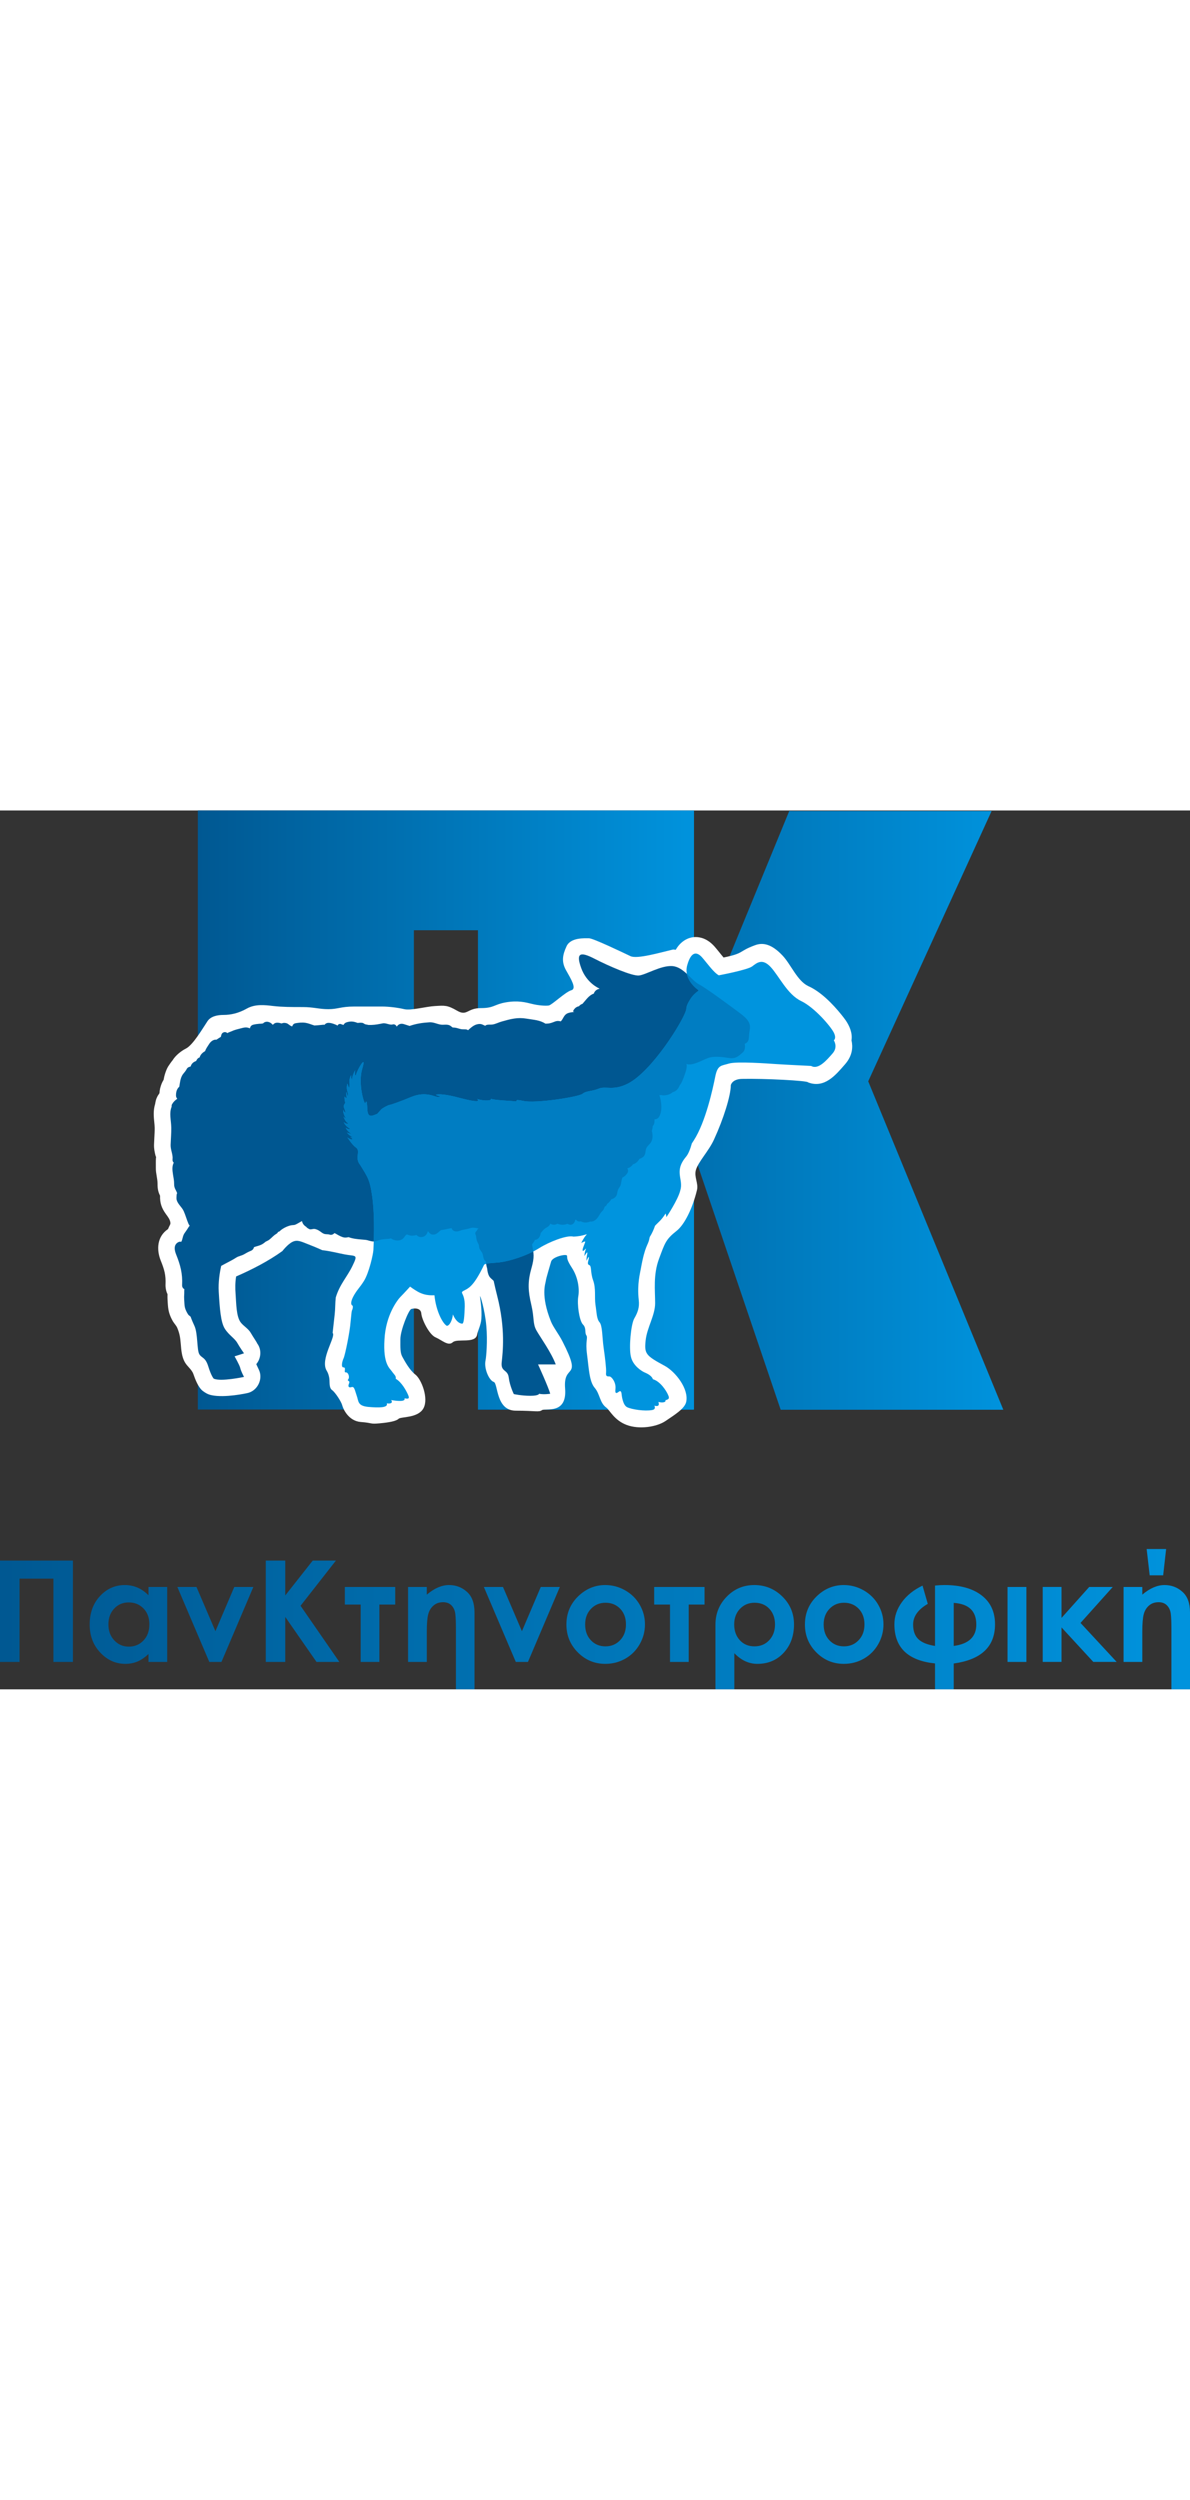 <?xml version="1.0" encoding="utf-8"?>
<!-- Generator: Adobe Illustrator 16.0.0, SVG Export Plug-In . SVG Version: 6.00 Build 0)  -->
<!DOCTYPE svg PUBLIC "-//W3C//DTD SVG 1.1//EN" "http://www.w3.org/Graphics/SVG/1.1/DTD/svg11.dtd">
<svg version="1.1" id="Layer_1" xmlns="http://www.w3.org/2000/svg" xmlns:xlink="http://www.w3.org/1999/xlink" x="0px" y="0px"
	 width="122px" height="100%" viewBox="0 0 347.01 256.132" enable-background="new 0 0 347.01 256.132"
	 xml:space="preserve">
<rect x="0" y="0" width="347.01" height="256.132" fill="#333333" stroke="none"/>
<g>
	<defs>
		<path id="SVGID_1_" d="M340.05,215.238l-0.864,7.668h-3.933l-0.885-7.668 M327.641,226.298h5.46v2.233
			c2.206-1.863,4.372-2.796,6.482-2.796c2.007,0,3.748,0.658,5.222,1.975c1.474,1.308,2.205,3.309,2.205,6.002v22.42h-5.42V238.57
			c0-1.988-0.055-3.468-0.178-4.448c-0.122-0.986-0.486-1.794-1.096-2.432c-0.604-0.638-1.425-0.953-2.453-0.953
			c-1.144,0-2.083,0.328-2.823,0.987c-0.748,0.651-1.254,1.502-1.527,2.548c-0.274,1.043-0.412,2.742-0.412,5.099v8.771h-5.46
			V226.298z M304.065,226.284h5.481v9.031l8.073-9.018h6.865l-9.396,10.482l10.54,11.361h-6.812l-9.271-10.058v10.058h-5.481
			V226.284z M293.799,226.298h5.503v21.844h-5.503V226.298z M278.11,230.936v12.547c4.393-0.59,6.586-2.665,6.586-6.242
			C284.696,233.32,282.503,231.218,278.11,230.936z M278.11,248.601v7.531h-5.454v-7.552c-7.899-0.815-11.847-4.61-11.847-11.401
			c0-2.288,0.719-4.427,2.159-6.422c1.438-1.992,3.451-3.609,6.05-4.857l1.529,5.318c-2.852,1.657-4.277,3.665-4.277,6.022
			c0,1.851,0.5,3.262,1.494,4.235c1.001,0.979,2.624,1.65,4.892,2.007V225.88c1.028-0.097,1.96-0.145,2.789-0.145
			c4.579,0,8.174,1.001,10.786,3.002c2.616,2,3.925,4.816,3.925,8.441C290.156,243.688,286.142,247.491,278.11,248.601z
			 M246.122,230.895c-1.698,0-3.117,0.597-4.248,1.783c-1.131,1.185-1.691,2.698-1.691,4.541c0,1.905,0.556,3.44,1.678,4.619
			c1.116,1.18,2.528,1.767,4.24,1.767c1.714,0,3.14-0.595,4.276-1.787c1.139-1.192,1.707-2.721,1.707-4.599
			c0-1.87-0.556-3.391-1.672-4.563C249.288,231.485,247.863,230.895,246.122,230.895z M246.04,225.735
			c2.063,0,4.003,0.52,5.817,1.549c1.808,1.028,3.229,2.433,4.241,4.193c1.021,1.769,1.529,3.673,1.529,5.722
			c0,2.063-0.515,3.987-1.535,5.783c-1.028,1.795-2.42,3.194-4.188,4.206c-1.766,1.008-3.712,1.516-5.845,1.516
			c-3.13,0-5.804-1.117-8.016-3.344c-2.214-2.228-3.324-4.934-3.324-8.12c0-3.412,1.255-6.256,3.756-8.531
			C240.668,226.729,243.189,225.735,246.04,225.735z M214.093,237.219c0,1.866,0.549,3.393,1.637,4.593
			c1.09,1.19,2.522,1.793,4.283,1.793c1.754,0,3.193-0.603,4.31-1.807c1.117-1.207,1.673-2.729,1.673-4.579
			c0-1.854-0.549-3.377-1.646-4.557c-1.097-1.177-2.535-1.768-4.317-1.768c-1.714,0-3.131,0.597-4.255,1.783
			C214.654,233.862,214.093,235.376,214.093,237.219z M214.134,245.593v10.539h-5.502V237.24c0-3.172,1.097-5.88,3.296-8.126
			c2.194-2.248,4.872-3.379,8.03-3.379c3.172,0,5.894,1.117,8.168,3.337c2.274,2.221,3.411,4.934,3.411,8.127
			c0,3.337-0.991,6.085-2.986,8.25c-1.994,2.171-4.563,3.255-7.695,3.255C218.368,248.704,216.128,247.67,214.134,245.593z
			 M205.449,231.422h-4.618v16.72h-5.454v-16.72h-4.619v-5.124h14.691V231.422z M176.572,230.895c-1.699,0-3.118,0.597-4.248,1.783
			c-1.13,1.185-1.693,2.698-1.693,4.541c0,1.905,0.555,3.44,1.679,4.619c1.117,1.18,2.529,1.767,4.241,1.767
			c1.713,0,3.14-0.595,4.276-1.787c1.137-1.192,1.706-2.721,1.706-4.599c0-1.87-0.556-3.391-1.672-4.563
			C179.737,231.485,178.312,230.895,176.572,230.895z M176.489,225.735c2.063,0,4.002,0.52,5.817,1.549
			c1.809,1.028,3.228,2.433,4.242,4.193c1.021,1.769,1.528,3.673,1.528,5.722c0,2.063-0.514,3.987-1.536,5.783
			c-1.027,1.795-2.418,3.194-4.186,4.206c-1.769,1.008-3.714,1.516-5.845,1.516c-3.131,0-5.803-1.117-8.017-3.344
			c-2.213-2.228-3.323-4.934-3.323-8.12c0-3.412,1.254-6.256,3.755-8.531C171.118,226.729,173.64,225.735,176.489,225.735z
			 M141.096,226.298h5.578l5.522,12.888l5.496-12.888h5.563l-9.297,21.844h-3.549L141.096,226.298z M118.994,226.298h5.462v2.233
			c2.206-1.863,4.372-2.796,6.482-2.796c2.008,0,3.748,0.658,5.222,1.975c1.473,1.308,2.207,3.309,2.207,6.002v22.42h-5.42V238.57
			c0-1.988-0.055-3.468-0.178-4.448c-0.123-0.986-0.487-1.794-1.096-2.432c-0.603-0.638-1.425-0.953-2.453-0.953
			c-1.145,0-2.083,0.328-2.823,0.987c-0.747,0.651-1.254,1.502-1.528,2.548c-0.274,1.043-0.411,2.742-0.411,5.099v8.771h-5.462
			V226.298z M115.25,231.422h-4.618v16.72h-5.455v-16.72h-4.618v-5.124h14.69V231.422z M77.5,218.609h5.68v10.161l8.011-10.161
			h6.763l-10.313,13.17l11.32,16.362h-6.667l-9.113-13.108v13.108H77.5V218.609z M51.719,226.298h5.578l5.523,12.888l5.495-12.888
			h5.564l-9.299,21.844h-3.548L51.719,226.298z M37.532,230.799c-1.699,0-3.111,0.597-4.234,1.797
			c-1.124,1.198-1.686,2.732-1.686,4.604c0,1.892,0.569,3.439,1.713,4.659c1.145,1.221,2.556,1.829,4.228,1.829
			c1.728,0,3.159-0.603,4.296-1.802c1.138-1.191,1.707-2.762,1.707-4.707c0-1.897-0.568-3.439-1.707-4.612
			C40.711,231.39,39.272,230.799,37.532,230.799z M43.294,226.298h5.461v21.844h-5.461v-2.309c-1.069,1.021-2.145,1.748-3.22,2.2
			c-1.083,0.444-2.248,0.671-3.509,0.671c-2.822,0-5.262-1.096-7.324-3.282c-2.063-2.186-3.091-4.906-3.091-8.16
			c0-3.371,0.993-6.133,2.988-8.291c1.994-2.152,4.419-3.235,7.27-3.235c1.309,0,2.542,0.253,3.693,0.747s2.213,1.24,3.193,2.227
			V226.298z M0,218.609h21.262v29.532h-5.681v-24.27H5.701v24.27H0V218.609z"/>
	</defs>
	<clipPath id="SVGID_2_">
		<use xlink:href="#SVGID_1_"  overflow="visible"/>
	</clipPath>
	
		<linearGradient id="SVGID_3_" gradientUnits="userSpaceOnUse" x1="-71.677" y1="594.403" x2="-70.538" y2="594.403" gradientTransform="matrix(304.567 0 0 35.892 21830.346 -21098.809)">
		<stop  offset="0" style="stop-color:#005892"/>
		<stop  offset="1" style="stop-color:#0093DD"/>
	</linearGradient>
	<rect y="215.238" clip-path="url(#SVGID_2_)" fill="url(#SVGID_3_)" width="347.01" height="40.894"/>
</g>
<g>
	<defs>
		<polyline id="SVGID_4_" points="289.157,0.167 253.179,78.933 292.575,174.653 227.649,174.653 202.269,99.859 202.269,174.653 
			139.379,174.653 139.379,0.167 202.269,0.167 202.269,67.965 230.144,0.167 		"/>
	</defs>
	<clipPath id="SVGID_5_">
		<use xlink:href="#SVGID_4_"  overflow="visible"/>
	</clipPath>
	
		<linearGradient id="SVGID_6_" gradientUnits="userSpaceOnUse" x1="-65.013" y1="586.304" x2="-58.403" y2="586.304" gradientTransform="matrix(23.177 0 0 26.398 1646.182 -15390.147)">
		<stop  offset="0" style="stop-color:#005892"/>
		<stop  offset="1" style="stop-color:#0093DD"/>
	</linearGradient>
	<rect x="139.379" y="0.167" clip-path="url(#SVGID_5_)" fill="url(#SVGID_6_)" width="153.196" height="174.486"/>
</g>
<g>
	<defs>
		<polyline id="SVGID_7_" points="139.39,34.908 120.687,34.908 120.687,174.591 57.694,174.591 57.694,0 202.375,0 
			202.375,174.591 139.39,174.591 		"/>
	</defs>
	<clipPath id="SVGID_8_">
		<use xlink:href="#SVGID_7_"  overflow="visible"/>
	</clipPath>
	
		<linearGradient id="SVGID_9_" gradientUnits="userSpaceOnUse" x1="-67.801" y1="586.3" x2="-61.191" y2="586.3" gradientTransform="matrix(21.889 0 0 26.414 1541.774 -15399.457)">
		<stop  offset="0" style="stop-color:#005892"/>
		<stop  offset="1" style="stop-color:#0093DD"/>
	</linearGradient>
	<rect x="57.694" clip-path="url(#SVGID_8_)" fill="url(#SVGID_9_)" width="144.681" height="174.591"/>
</g>
<path fill-rule="evenodd" clip-rule="evenodd" fill="#FFFFFF" d="M54.233,69.378c2.057-1.033,4.926-5.951,6.261-7.952
	c0.915-1.382,2.749-1.84,4.73-1.84c1.984,0,4.276-0.458,6.719-1.833c2.443-1.381,5.188-1.072,7.784-0.762
	c2.599,0.304,5.346,0.304,8.55,0.304c3.208,0,4.736,0.613,7.482,0.613s3.663-0.768,7.481-0.768c3.818,0,6.413,0,8.243,0
	c1.833,0,4.429,0.304,6.412,0.768c1.986,0.459,6.259-0.768,9.006-0.917c2.75-0.154,3.516-0.31,6.416,1.375
	c2.898,1.678,2.898-0.769,6.869-0.769c3.968,0,3.815-1.07,7.328-1.677c3.512-0.614,5.801,0,7.634,0.457
	c1.83,0.459,3.97,0.607,4.887,0.459c0.913-0.156,4.884-3.976,6.562-4.441c1.679-0.459-0.15-3.364-1.523-5.81
	c-1.375-2.446-1.069-4.442,0.152-7.042c1.221-2.595,5.341-2.292,6.563-2.292c1.22,0,10.127,4.286,12.058,5.205
	c1.933,0.916,8.564-1.021,12.429-1.937c0.266,0.012,0.524,0.037,0.779,0.076c1.546-2.723,4.376-4.337,7.481-3.472h0.019
	c1.504,0.419,2.764,1.361,3.79,2.511c0.921,1.039,1.754,2.162,2.654,3.22c6.225-1.278,4.208-1.769,9.204-3.595
	c2.176-0.8,4.74-0.465,8.045,3.078c2.395,2.564,4.239,7.289,7.38,8.812c0.003,0.007,0.003,0.007,0.003,0.007
	c0.005,0,0.011,0.007,0.011,0.007c3.667,1.593,7.224,5.266,9.699,8.333c0.483,0.599,0.874,1.11,1.157,1.51h0.009
	c1.199,1.718,2.135,3.847,1.792,5.984c0.429,1.813,0.379,4.402-1.884,6.984c-0.004,0.005-0.033,0.04-0.122,0.142l-0.02,0.02
	c-2.524,2.886-5.836,6.959-10.643,5.105c0.055-0.497-12.787-1.167-19.298-1.014c-2.743,0.072-3.22,1.673-3.223,1.866
	c-0.02,3.021-2.1,9.727-4.91,15.828c-1.564,3.409-4.599,6.468-5.283,8.901c-0.548,1.975,0.794,3.866,0.332,5.783
	c-1.276,5.295-3.619,10.077-5.938,11.905c-3.16,2.483-3.421,3.53-5.145,8.177c-1.725,4.647-1.121,9.308-1.121,12.89
	c0,3.591-2.381,7.083-2.78,10.936c-0.398,3.848,0.078,4.37,5.528,7.314c3.218,1.741,7.091,6.739,6.32,10.489
	c-0.416,2.045-3.512,3.881-5.986,5.578c-2.632,1.796-7.725,2.55-11.361,1.194c-3.635-1.349-4.961-4.325-5.956-5.055
	c-1.987-1.459-1.8-3.92-3.396-5.777c-1.59-1.858-1.694-5.705-2.227-9.688c-0.529-3.983,0.319-4.829-0.212-5.63
	c-0.534-0.794,0.081-2.072-0.978-3.131c-1.066-1.065-1.76-5.938-1.363-8.19c0.398-2.259-0.1-5.614-1.827-8.277
	c-1.727-2.651-1.333-2.954-1.459-3.582c-0.13-0.625-4.254,0.267-4.647,1.726c-0.394,1.457-1.434,4.736-1.544,5.678
	c-0.083,0.719-1.541,4.144,1.491,11.73c0.701,1.744,2.241,3.615,3.37,5.822c6.039,11.811,0.149,6.048,0.774,13.755
	c0.621,7.707-5.814,5.631-6.745,6.295c-0.929,0.665-1.823,0.155-7.666,0.155c-5.838,0-5.097-7.986-6.41-8.384
	c-1.309-0.401-2.891-3.855-2.386-6.244c0.229-1.097,0.616-5.718,0.242-9.973c-0.419-4.807-1.837-9.236-1.837-8.746
	c0,0.583,0.601,3.7,0.377,6.644c-0.135,1.754-1.049,3.458-1.226,4.503c-0.459,2.792-5.801,1.049-7.119,2.268
	c-1.315,1.212-3.151-0.64-5.012-1.44c-1.858-0.795-4.014-5.203-4.146-6.926c-0.132-1.73-2.124-1.595-2.922-1.332
	c-0.792,0.266-3.184,6.245-3.184,8.766c0,2.519-0.085,3.979,0.58,5.179c0.665,1.193,2.072,3.847,3.799,5.177
	c1.727,1.323,3.942,6.894,2.347,9.817c-1.59,2.917-6.595,2.394-7.256,3.06c-0.665,0.658-2.657,1.059-5.577,1.323
	c-2.92,0.266-1.839-0.129-5.425-0.393c-3.583-0.271-5.165-3.802-5.429-4.867c-0.266-1.06-2.023-3.763-2.953-4.428
	c-0.929-0.667-0.666-2.261-0.798-3.319c-0.055-0.463-0.248-1.477-0.769-2.318c-2.064-3.31,2.811-10.042,1.721-11.025l0.601-5.397
	c0.193-1.652,0.122-3.296,0.317-4.944c1.163-3.839,3.317-5.99,4.827-9.107c1.76-3.628,1.063-2.815-2.23-3.44
	c-2.059-0.395-4.234-0.982-6.532-1.227c-1.866-0.854-3.555-1.502-5.27-2.183c-1.918-0.763-2.888-0.863-4.549,0.523
	c-0.609,0.517-1.219,1.167-1.83,1.924c-4.14,2.983-9.01,5.454-13.474,7.393c-0.288,1.76-0.286,3.421-0.156,5.118
	c0.207,2.589,0.142,6.65,1.575,8.378c0.877,1.059,2.166,1.743,2.878,2.989c0.714,1.244,1.671,2.576,1.843,3.027
	c1.391,1.858,1.124,4.397-0.264,6.043c0.019,0.083,0.732,1.566,0.732,1.573c1.372,2.746-0.41,6.315-3.431,6.884
	c-0.042,0.004-6.427,1.438-10.364,0.586c-1.013-0.22-1.676-0.596-2.492-1.202c-1.363-1-2.292-3.535-2.779-4.937
	c-0.488-1.414-1.801-2.176-2.56-3.584c-0.823-1.529-0.97-3.305-1.129-5.259c-0.149-1.822-0.327-2.983-1.016-4.63
	c-0.294-0.701-0.924-1.303-1.309-1.974c-0.129-0.237-0.263-0.49-0.383-0.729l0,0c-0.323-0.658-0.564-1.29-0.747-1.987
	c-0.229-0.904-0.29-1.815-0.348-2.73c-0.048-0.755-0.096-1.512-0.055-2.331c0-0.142-0.151-0.381-0.204-0.523
	c-0.206-0.567-0.331-1.181-0.372-1.787c-0.016-0.249-0.011-0.497-0.002-0.743c0.049-1.147-0.02-2.298-0.271-3.427
	c-0.235-1.045-0.622-2.131-1.113-3.344c-1.32-3.279-1.083-7.075,2.11-9.225c0.424-1.066,0.714-1.29,0.698-1.724
	c-0.039-1.006-0.783-1.903-1.335-2.671c-1.201-1.673-1.747-3.137-1.689-5.312c-0.419-0.865-0.754-1.815-0.731-3.473
	c0.013-1.525-0.525-3.029-0.497-4.589c0.017-0.963-0.036-1.957,0.03-2.913l0.012,0.006c0.006-0.05,0.017-0.103,0.029-0.23v-0.021
	c0.015-0.116-0.081-0.167-0.148-0.451l-0.02-0.02c-0.233-0.975-0.475-1.963-0.429-3.281c0.029-0.877,0.058-1.381,0.087-1.865
	c0-0.005,0-0.013,0-0.019l0,0c0.059-1.047,0.114-2.085,0.1-2.943c-0.009-0.568-0.058-1.035-0.103-1.492
	c-0.185-1.782-0.361-3.519,0.255-5.532c0.039-0.31,0.1-0.619,0.184-0.922l-0.002-0.008c0.064-0.23,0.131-0.452,0.203-0.624
	c0.054-0.129,0.12-0.273,0.2-0.435h-0.003c0.084-0.175,0.175-0.347,0.268-0.497l0.013,0.008c0.125-0.207,0.255-0.401,0.383-0.581
	c0.031-0.518,0.098-1.033,0.224-1.55l0.019-0.019c0.195-0.815,0.504-1.594,0.962-2.33c0.201-1.22,0.686-2.82,1.333-3.899
	c0.381-0.569,0.832-1.247,1.297-1.807C51.188,71.393,52.797,70.102,54.233,69.378"/>
<path fill-rule="evenodd" clip-rule="evenodd" fill="#005791" d="M215.038,58.521c-2.372-1.75-9.025-6.694-11.252-7.875
	c-2.228-1.174-4.453-5.105-7.789-5.299c-3.334-0.2-7.665,2.548-9.679,2.749c-2.015,0.195-8.792-2.749-13.004-4.911
	c-4.208-2.163-5.412-1.634-3.83,2.749c1.577,4.377,5.177,5.894,5.177,5.894l0.174,0.15c-0.767,0.083-1.463,0.65-1.675,1.394
	c-1.395,0.457-2.208,1.762-3.314,2.982c-0.414,0.127-0.768,0.381-1.021,0.708c-0.801,0.124-1.474,0.744-1.75,1.537
	c0.453,0.103,0.495,0.149,0.127,0.154c-0.271,0.02-0.544,0.059-0.812,0.099c-0.393,0.082-0.848,0.198-1.189,0.419
	c-0.87,0.56-0.991,1.554-1.689,2.194c-1.368-0.393-1.847,0.257-3.17,0.549c-0.453,0.104-0.864,0.096-1.27,0.117
	c-1.741-1.08-3.334-1.093-5.554-1.467c-2.603-0.438-4.632,0.111-7.2,0.84c-0.957,0.266-1.734,0.717-2.689,0.873
	c-0.578,0.096-1.215-0.058-1.786,0.148c-0.262,0.097-0.328,0.18-0.306,0.246c-0.714-0.271-1.049-0.639-1.995-0.53
	c-1.181,0.136-2.014,0.87-2.87,1.626c-0.067,0.066-0.125,0.123-0.182,0.188c-0.385-0.368-0.911-0.239-1.68-0.283
	c-0.72-0.046-1.355-0.375-2.081-0.473c-0.117-0.019-0.487-0.05-0.755-0.058c-0.255-0.226-0.71-0.549-0.775-0.58
	c-0.872-0.433-1.769-0.122-2.66-0.251c-1.126-0.168-2.097-0.75-3.307-0.678c-2.08,0.123-3.928,0.412-5.791,1.064
	c-0.548-0.174-1.093-0.349-1.642-0.523c-0.982-0.321-1.715,0.084-2.105,0.737c-0.178-0.457-0.665-0.813-1.197-0.652
	c-0.826,0.259-1.951-0.503-2.898-0.316c-1.118,0.22-2.124,0.433-3.298,0.464c-0.269,0.007-0.534,0.012-0.794,0.007
	c-0.346-0.065-0.674-0.129-0.955-0.188c-0.328-0.07-0.531-0.374-0.882-0.427c-0.467-0.07-0.929-0.039-1.394,0.021
	c-1.142-0.446-1.949-0.563-3.208-0.182c-0.429,0.129-0.734,0.421-0.916,0.775c-0.053-0.013-0.105-0.032-0.15-0.046
	c-0.215-0.071-0.425-0.154-0.639-0.226c-0.416-0.122-0.877,0.149-0.993,0.555c-0.006-0.104-0.066-0.199-0.205-0.257
	c-1.171-0.505-2.805-1.117-3.516-0.078c-0.265-0.039-0.554-0.014-0.955,0.039c-0.674,0.084-1.341,0.128-2.007,0.167
	c-0.858-0.257-1.7-0.638-2.582-0.78c-1.004-0.155-1.934-0.044-2.92,0.122c-0.539,0.091-0.846,0.458-0.949,0.898
	c-0.03,0-0.054-0.013-0.086-0.006c-0.386,0.025-1.079-0.723-1.502-0.866c-0.314-0.102-0.632-0.147-0.965-0.123
	c-0.051,0-0.417,0.097-0.64,0.161c-0.415-0.153-0.851-0.238-1.317-0.218c-0.487,0.026-0.84,0.24-1.078,0.549
	c-0.071-0.007-0.143-0.012-0.221-0.012c-0.026-0.047-0.076-0.118-0.165-0.208c-0.291-0.277-0.63-0.464-1.021-0.56
	c-0.503-0.13-1.12-0.013-1.481,0.393c-0.04,0.039-0.069,0.039-0.277,0.083c-0.281,0.059-0.611,0.039-0.893,0.065
	c-0.593,0.051-1.187,0.13-1.764,0.277c-0.568,0.149-0.875,0.581-0.939,1.064c-0.24-0.096-0.484-0.181-0.732-0.233
	c-0.853-0.153-1.728,0.195-2.543,0.388c-0.736,0.182-1.402,0.368-2.089,0.692c-0.193,0.083-1.077,0.375-1.182,0.528
	c-0.016,0-0.029,0.008-0.042,0.013c-0.528-0.549-1.494-0.323-1.733,0.433c-0.07,0.22-0.12,0.434-0.161,0.645
	c-0.442,0.246-0.853,0.549-1.278,0.827c-0.833-0.117-1.663,0.485-2.166,1.291c-0.419,0.672-0.925,1.317-1.139,2.027
	c-0.804,0.484-1.349,1-1.617,1.858c-0.345,0.097-0.627,0.349-0.811,0.659c-0.061,0.109-0.145,0.252-0.212,0.388
	c-0.126,0.026-0.283,0.11-0.397,0.167c-0.558,0.265-1.01,0.763-1.168,1.364c-0.06,0.037-0.115,0.076-0.169,0.122
	c-0.396,0.057-0.763,0.258-0.976,0.613c-0.029,0.046-0.058,0.098-0.087,0.149c0.006,0.024-0.007,0.096-0.062,0.173
	c0.005-0.038,0.013-0.07,0.019-0.096c-0.05,0.083-0.1,0.168-0.149,0.258c-0.099,0.123-0.187,0.264-0.281,0.386
	c-0.242,0.317-0.528,0.614-0.734,0.955c-0.602,0.995-0.709,2.241-0.898,3.396c-0.143,0.128-0.284,0.271-0.406,0.446
	c-0.437,0.626-0.565,1.355-0.557,2.111c0.004,0.413,0.154,0.722,0.375,0.949c-0.625,0.451-1.072,0.832-1.506,1.563
	c-0.13,0.219-0.173,0.497-0.133,0.761c-0.791,1.872-0.147,3.951-0.112,6.088c0.025,1.697-0.133,3.342-0.188,5.04
	c-0.048,1.433,0.72,2.814,0.563,4.163c-0.059,0.458,0.097,0.795,0.352,1.015c-0.547,1.053-0.414,2.208-0.223,3.454
	c0.15,0.972,0.341,1.78,0.328,2.768c-0.016,1.357,0.624,1.712,0.923,2.834c-0.187-0.51-0.315,1.296-0.195,1.754
	c0.341,1.292,1.529,2.114,2.068,3.313c0.526,1.168,0.87,2.486,1.371,3.646c0.113,0.272,0.249,0.459,0.378,0.601
	c-0.172,0.194-0.33,0.395-0.462,0.625c-0.329,0.563-0.719,1.059-1.079,1.601c-0.41,0.627-0.464,1.181-0.667,1.865
	c-0.073,0.24-0.172,0.434-0.263,0.619c-0.276-0.086-0.567-0.074-0.861,0.087c-1.43,0.767-1.13,2.342-0.62,3.609
	c1.229,3.05,1.905,5.549,1.736,8.893c-0.028,0.602,0.261,0.995,0.662,1.195c-0.071,0.51-0.006,1.02-0.053,1.549
	c-0.081,0.911,0.03,1.813,0.069,2.724c0.037,0.826,0.193,1.453,0.561,2.189c0.165,0.329,0.338,0.657,0.546,0.954
	c0.145,0.207,0.51,0.412,0.697,0.622c0.364,1.023,0.757,1.89,1.13,2.703c0.98,2.155,0.687,6.874,1.37,8.153
	c0.691,1.271,1.773,0.78,2.653,3.632c0.884,2.848,1.572,3.539,1.572,3.539c1.965,0.98,8.841-0.49,8.841-0.49
	s-0.885-1.673-1.078-2.557c-0.197-0.885-1.673-3.441-1.673-3.441c0.986-0.292,2.751-0.884,2.751-0.884s-1.179-1.667-1.962-3.039
	c-0.789-1.377-2.457-2.26-3.635-4.134c-1.18-1.865-1.475-5.789-1.768-10.703c-0.175-2.892,0.297-5.739,0.717-7.604
	c1.465-0.836,2.955-1.49,4.379-2.413c0.707-0.458,1.511-0.528,2.233-0.935c0.682-0.395,1.289-0.743,2.035-1.04
	c0.529-0.207,0.815-0.621,0.914-1.065c0.665-0.26,1.356-0.369,2.02-0.674c0.536-0.237,0.848-0.484,1.299-0.845
	c0.056-0.057,0.083-0.083,0.086-0.096c0.071-0.026,0.135-0.056,0.203-0.083c0.33-0.175,0.584-0.27,0.882-0.505
	c0.701-0.541,1.194-1.199,1.975-1.645c0.287-0.161,0.466-0.381,0.564-0.619c0.181-0.006,0.365-0.085,0.529-0.246
	c0.796-0.78,2.27-1.46,3.217-1.651c0.483-0.105,0.904-0.013,1.394-0.246c0.603-0.286,1.192-0.665,1.772-0.983
	c0.011-0.004,0.016-0.013,0.027-0.018c0.015,0.044,0.038,0.091,0.064,0.135c0.18,0.737,0.617,1.187,1.239,1.588
	c0.204,0.368,0.971,0.651,0.971,0.671v0.026c0.587,0.039,0.885-0.142,1.278-0.129c0.6,0.013,1.272,0.366,1.729,0.697
	c0.417,0.29,0.779,0.619,1.287,0.768c0.49,0.143,1.023,0.026,1.506,0.193c0.543,0.194,1.065-0.046,1.411-0.444
	c0.196,0.076,0.39,0.168,0.62,0.309c0.639,0.381,1.517,0.873,2.262,0.983c0.414,0.057,0.83-0.013,1.243-0.11
	c0.277,0.102,0.561,0.2,0.868,0.276c1.401,0.345,2.638,0.375,4.021,0.51c0.846,0.079,1.553,0.506,2.469,0.471
	c0.802-0.026,1.541-0.444,2.319-0.566c0.973-0.161,1.791-0.096,2.733-0.318c0.062,0.061,0.123,0.118,0.201,0.162
	c0.987,0.57,2.43,0.697,3.319-0.149c0.354-0.335,0.51-0.773,0.906-1.056c0.054-0.04,0.116-0.073,0.176-0.112
	c0.397,0.157,0.799,0.319,1.241,0.358c0.54,0.037,1.045-0.036,1.525-0.201c0.524,0.477,1.072,0.799,1.992,0.523
	c0.653-0.196,1.169-0.828,1.305-1.506c0.051-0.02,0.11-0.045,0.162-0.063c0.425,0.715,1.116,1.188,2.106,0.819
	c0.593-0.22,1.062-0.789,1.562-1.164c0.006,0,0.014-0.004,0.019-0.013c1.046-0.142,2.083-0.424,3.119-0.593
	c0.161,0.523,0.603,0.95,1.348,0.968c0.808,0.026,1.301-0.362,2.065-0.49c0.746-0.129,1.286-0.234,2.012-0.464
	c0.885-0.279,1.661-0.052,2.451,0.096l0,0c-0.257,0.168-0.438,0.414-0.557,0.697c-0.301,0.227-0.507,0.582-0.362,0.99l0.086,0.237
	c0.023,0.059,0.053,0.125,0.088,0.188c0.025,0.49,0.12,0.982,0.231,1.375c0.139,0.484,0.439,0.902,0.614,1.362
	c-0.055-0.059,0.094,0.787,0.084,0.743c0.138,0.612,0.564,0.968,0.841,1.49c0.294,0.556,0.276,1.131,0.479,1.726
	c0.112,0.335,0.349,0.605,0.63,0.797c-0.014,0.15-0.01,0.296,0.019,0.453c0.085,0.51,0.168,1.039,0.333,1.543
	c0.091,0.792,0.206,1.588,0.604,2.298c0.32,0.569,0.881,0.917,1.3,1.362c0.33,1.516,0.671,2.976,1.017,4.312
	c2.5,9.729,1.62,16.603,1.323,19.448c-0.294,2.848,1.769,1.963,2.062,4.423c0.297,2.454,1.476,4.81,1.476,4.81
	s2.258,0.497,4.811,0.497s2.553-0.593,2.553-0.593c1.38,0.296,3.246,0,3.246,0c-0.444-1.769-3.538-8.548-3.538-8.548h5.157
	c-1.327-3.532-4.422-7.792-5.6-9.851c-1.178-2.065-0.592-3.519-1.521-7.495c-0.935-3.977-1.129-6.595,0-10.571
	c0.989-3.48,0.696-4.358,0.213-7.025c0.174-0.354,0.517-0.689,0.682-1.007c0.055-0.104,0.099-0.218,0.147-0.34
	c0.362-0.026,0.727-0.161,1.014-0.446c0.418-0.421,0.597-0.983,0.687-1.569c0.375-0.42,0.714-0.865,1.143-1.219
	c0.37-0.299,0.953-0.524,1.347-0.963c0.154-0.172,0.246-0.36,0.297-0.547c0.012,0.013,0.018,0.026,0.035,0.031
	c0.432,0.278,0.897,0.361,1.4,0.278c0.23-0.039,0.502-0.226,0.73-0.278c-0.054,0.045,0.394,0.168,0.479,0.187
	c0.812,0.208,1.624,0.174,2.328-0.166c0.168,0.075,0.338,0.147,0.514,0.211c0.946,0.35,1.721-0.528,1.791-1.375
	c0.071,0.009,0.148-0.008,0.227-0.026c0.068,0.092,0.151,0.181,0.255,0.266c0.419,0.335,0.8,0.279,1.167,0.2
	c0.766,0.488,1.827,0.431,2.707,0.07c0.804,0.131,1.639-0.375,2.246-1.22c0.343-0.471,0.602-1.033,0.96-1.477
	c0.209-0.259,0.503-0.458,0.684-0.769c0.106-0.25,0.213-0.497,0.315-0.75c0.026-0.051,0.042-0.096,0.055-0.136
	c0.355-0.135,0.575-0.433,0.668-0.782c0.529-0.327,0.888-0.824,1.249-1.373c0.32-0.059,0.628-0.188,0.938-0.427
	c0.871-0.662,0.664-1.349,0.968-2.207c0.261-0.723,0.747-1.007,0.887-1.846c0.087-0.549,0.212-1.233,0.41-1.815
	c0.58-0.263,1.033-0.682,1.429-1.258c0.366-0.529,0.29-1.058,0.003-1.459c0.646-0.102,1.269-0.575,1.672-1.169
	c0.75-0.179,1.461-0.807,1.867-1.567c0.099-0.032,0.187-0.059,0.216-0.072c0.312-0.124,0.732-0.336,0.979-0.587
	c0.66-0.691,0.507-1.42,0.741-2.227c0.263-0.877,1.088-1.279,1.504-2.067c0.446-0.838,0.446-1.709,0.327-2.633
	c-0.026-0.187-0.085-0.354-0.157-0.503c0.154-0.504,0.258-0.98,0.274-1.478c0.548-0.529,0.538-1.189,0.509-1.969
	c0.514,0.033,1.054-0.251,1.323-0.684c1.054-1.711,0.747-4.461,0.113-6.378c0.207,0.031,0.392,0.026,0.562-0.014
	c0.462,0.156,1.011,0.11,1.573,0c0.745-0.156,1.297-0.413,1.73-0.827c1.035-0.238,1.742-1.064,2.09-2.072
	c0.107-0.096,0.204-0.206,0.277-0.336c0.654-1.108,1.12-2.556,1.505-3.788c0.223-0.71,0.308-1.42,0.171-2.104l0.129,0.117
	c1.668,0.49,4.126-0.983,5.99-1.724c1.865-0.729,4.418-0.342,6.383-0.045c1.966,0.292,2.851-0.742,3.88-1.626
	c1.033-0.885,0.591-2.506,0.591-2.506c1.62-0.735,1.029-1.762,1.472-4.119C219.073,61.548,217.405,60.27,215.038,58.521"/>
<path fill-rule="evenodd" clip-rule="evenodd" fill="#0094DE" d="M183.072,79.609c-4.324,2.188-6.375,0.593-8.469,1.46
	c-2.142,0.864-3.645,0.593-4.739,1.503c-1.093,0.909-13.708,2.865-17.167,2.091c-3.414-0.724-1.23,0.277-2.686,0.097
	c-1.41-0.187-5.464-0.277-6.923-0.73c0.549,0.497-1.685,0.776-3.96,0.044c0.912,0.776-0.048,1.001-4.783-0.225
	c-4.69-1.278-6.375-1.188-7.103-1.053c-0.774,0.091,1.958,0.64,0.773,0.731c-1.139,0.135-3.594-1.867-8.059-0.047
	c-3.279,1.369-6.055,2.324-6.329,2.324c-0.365,0-2.235,1.001-2.505,1.363c-0.273,0.322-1.093,1.23-1.093,1.23
	c-1.501,0.594-2.824,1.409-2.915-1.458c-0.136-2.867-0.365-2.181-0.594-1.639c-0.227,0.594-2.231-5.603-0.862-10.109
	c1.364-4.506-1.55,0.458-1.823,1.821c-0.182,0.774-0.5-0.452-0.272-1.138c0.272-0.684-0.959,1.272-0.911,2.777
	c-0.322-0.774-0.273-1.549-0.273-1.549s-0.637,1.233-0.456,2.188c0.135,0.909-0.138,1.593-0.138,1.593l-0.501-1.278
	c0,0-0.365,1.187,0.046,2.369c0.317,0.911,0.044,1.279,0.044,1.279l-0.362-1.279c0,0-0.093,1.279,0.089,1.73
	c0.183,0.458-0.638-0.316-0.638-0.316s-0.044,1.182,0.182,1.594c0.229,0.406-0.727,0.685-0.271,1.822
	c0.455,1.135,0.366,1.323,0.366,1.323s-0.638-0.503-0.638-0.961c-0.183,0.864,0.497,2.233,0.817,2.594
	c-0.5-0.181-0.77-0.587-0.77-0.587s0.496,1.458,1.181,1.866c0.728,0.367-0.411,0.458-1.095-0.226
	c0.363,0.956,1.278,1.639,1.732,1.866c0.456,0.226-0.5,0.367-1.139-0.227c0.184,0.633,1.046,1.458,1.501,1.64
	c0.456,0.135-0.817,0.09-1.182-0.277c0.455,0.729,1.231,1.097,1.637,1.413c0.409,0.272-0.727-0.135-0.727-0.135
	s1.229,0.866,0.5,0.775c-0.774-0.135-1.275-0.594-1.275-0.594s1.501,2.277,2.459,2.917c1.595,1.046-0.456,3.001,1.275,5.099
	c2.279,3.688,2.824,4.324,3.508,9.109c0.681,4.776,0.59,11.064,0.362,15.705c-0.091,1.369-1.276,6.604-2.73,8.972
	c-1.32,2.097-1.685,2.144-2.871,4.099c-1.137,1.957-0.958,2.874-0.589,3.053c0.41,0.183,0.087,1.272-0.046,1.46
	c-0.093,0.181-0.138,0.453-0.409,3.273c-0.185,2.827-1.598,9.748-2.053,10.702c-0.456,1-0.772,2.64-0.042,2.64
	c0.952,0-0.047,1.504,0.68,1.46c0.729-0.091,1.229,1.369,0.729,2c-0.5,0.639,0.639,0.234,0.227,1.234
	c-0.41,0.956-0.043,1.315,0.774,1.044c0.775-0.226,0.911,0.909,1.459,2.504c0.591,1.595,0.18,2.964,3.369,3.279
	c3.141,0.277,5.875,0.277,5.416-1.046c1.098,0.182,1.824-0.089,1.278-0.953c1.639,0.27,4.28,0.585,3.871-0.504
	c0.819,0.135,1.638,0.323,1.095-0.911c-0.504-1.181-1.869-3.783-3.645-4.783c0.18-0.866-0.5-1.227-1.139-2.184
	c-0.636-0.91-2.595-2.142-2.141-9.289c0.366-7.196,3.871-11.613,4.69-12.432c0.82-0.819,2.777-2.961,2.777-2.961
	s1.002,0.771,2.05,1.366c2.64,1.595,5.055,1.045,5.055,1.183c0.455,4.602,2.414,8.242,3.598,8.881
	c0.771,0.045,1.64-1.641,1.776-3.325c0.726,1.775,1.82,2.686,2.686,2.686c0.544,0.181,0.684-2.415,0.773-4.966
	c0.09-4.595-2.048-3.775,0.271-4.917c1.233-0.639,2.735-1.776,5.332-7.193c0.317-0.592,2.366-0.546,4.462-0.771
	c3.095-0.37,8.059-1.913,11.702-4.191c2.825-1.774,7.969-3.827,9.928-3.323c3.096-0.089,4.416-1.144,3.69-0.414
	c-0.684,0.73-1.415,2.277-1.415,2.277s0.821-0.448,1.095-0.448c0.32,0-0.865,2.089-0.681,2.638c0.136,0.588,1.271-1.188,0.909-0.322
	c-0.367,0.865-0.409,1.957-0.409,1.957s1.136-1.957,0.819-0.588c-0.274,1.361-0.184,1.954-0.184,1.954s0.729-1.682,0.685-0.908
	s-0.685,1.867,0.091,2.142c0.774,0.272,0.271,2.048,1.141,4.462c0.863,2.415,0.359,4.875,0.679,7.108
	c0.364,2.272,0.319,4.092,1.184,5.098c0.867,0.957,0.775,4.46,1.185,7.334c0.41,2.865,0.82,6.19,0.73,7.325
	c-0.14,1.137,0.315,1.137,0.955,1.137c0.638,0,2.005,1.728,1.776,3.648c-0.227,1.864,0.637,1.044,1.092,0.727
	c0.455-0.277,0.638,0.181,0.682,0.631c0.049,0.46,0.32,3.327,1.641,3.967c1.322,0.638,5.103,1.233,7.287,0.819
	c1.276-0.224,0.637-1.271,0.637-1.271c1.049,0.271,1.549,0.044,1.184-1.098c1.138,0.322,2.278,0.135,2.05-0.497
	c0.863-0.226,1.319-0.414,0.773-1.549c-0.501-1.183-2.276-3.964-4.418-4.559c-0.315-0.911-1.366-1.542-2.366-1.956
	c-0.958-0.405-3.462-2-4.053-4.596c-0.638-2.601,0-9.386,0.956-11.116c1.004-1.73,1.594-3.233,1.323-5.46
	c-0.504-4.739,0.407-7.792,0.635-9.199c1.231-6.835,2.095-6.647,2.46-8.604c0.035-0.181,0.07-0.356,0.113-0.517
	c0.652-1.026,1.144-2.117,1.54-3.266c0.842-0.95,1.88-1.621,3.084-3.595c0.182,0.405,0.227,1.089,0.227,1.089
	s3.416-5.098,4.051-7.783c1.05-3.325-1.973-5.482,1.689-9.838c0.657-0.786,1.213-2.156,1.69-3.886
	c0.188-0.284,0.377-0.576,0.565-0.866c3.473-5.383,5.559-15.11,6.256-18.584c0.692-3.48,1.735-3.13,3.991-3.821
	c2.26-0.697,11.466,0,14.075,0.167c2.605,0.174,9.903,0.524,9.903,0.524c2.081,1.22,4.58-1.737,6.251-3.647
	c1.675-1.912,0.349-3.822,0.349-3.822s0.87-0.523,0-2.259c-0.868-1.737-5.557-7.295-9.557-9.206
	c-3.995-1.91-6.424-7.301-8.855-9.901c-2.434-2.608-4.002-1.219-5.39-0.175c-1.389,1.041-9.73,2.602-9.73,2.602
	c-1.56-0.865-3.471-3.646-4.863-5.21c-1.388-1.562-3.125-2.085-4.341,2.259s3.302,7.295,3.302,7.295s-0.02,0.064-0.052,0.173
	c-0.819,0.562-1.698,1.381-2.366,2.454c-1.37,2.141-1.049,2.595-1.229,3.188C199.148,61.446,190.086,76.06,183.072,79.609"/>
<path fill-rule="evenodd" clip-rule="evenodd" fill="#007DC2" d="M215.038,58.521c-2.372-1.756-9.025-6.694-11.252-7.875
	c-1.117-0.587-2.229-1.872-3.49-3.027c0.576,2.93,3.409,4.777,3.409,4.777s-0.016,0.064-0.052,0.173
	c-0.819,0.562-1.698,1.381-2.366,2.454c-1.37,2.141-1.049,2.595-1.233,3.188c-0.906,3.234-9.968,17.848-16.982,21.397
	c-4.324,2.188-6.375,0.593-8.469,1.46c-2.144,0.864-3.645,0.593-4.739,1.503c-1.093,0.909-13.708,2.865-17.167,2.091
	c-3.418-0.724-1.228,0.277-2.686,0.09c-1.41-0.18-5.464-0.271-6.923-0.724c0.549,0.497-1.688,0.776-3.96,0.044
	c0.912,0.776-0.048,1.001-4.783-0.225c-4.687-1.278-6.375-1.188-7.103-1.053c-0.774,0.098,1.958,0.64,0.773,0.731
	c-1.139,0.135-3.594-1.867-8.063-0.047c-3.271,1.369-6.053,2.324-6.328,2.324c-0.361,0-2.231,1.001-2.505,1.363
	c-0.27,0.322-1.09,1.23-1.09,1.23c-1.505,0.594-2.829,1.416-2.915-1.458c-0.136-2.867-0.365-2.188-0.592-1.639
	c-0.229,0.594-2.233-5.603-0.864-10.109c1.362-4.506-1.55,0.458-1.823,1.821c-0.182,0.774-0.5-0.452-0.272-1.138
	c0.272-0.684-0.955,1.272-0.911,2.784c-0.318-0.781-0.273-1.556-0.273-1.556s-0.637,1.233-0.456,2.188
	c0.139,0.909-0.138,1.593-0.138,1.593l-0.499-1.278c0,0-0.363,1.187,0.044,2.369c0.317,0.917,0.044,1.279,0.044,1.279l-0.362-1.279
	c0,0-0.09,1.279,0.089,1.73c0.185,0.458-0.634-0.316-0.634-0.316s-0.049,1.182,0.18,1.588c0.227,0.412-0.729,0.684-0.274,1.827
	c0.459,1.135,0.366,1.323,0.366,1.323s-0.64-0.503-0.64-0.961c-0.181,0.869,0.504,2.233,0.823,2.594
	c-0.504-0.175-0.777-0.587-0.777-0.587s0.502,1.458,1.185,1.866c0.731,0.367-0.408,0.458-1.092-0.232
	c0.365,0.961,1.275,1.64,1.729,1.872c0.456,0.226-0.503,0.367-1.134-0.232c0.179,0.638,1.044,1.463,1.5,1.645
	c0.454,0.135-0.821,0.09-1.188-0.277c0.458,0.729,1.233,1.097,1.642,1.413c0.406,0.277-0.726-0.135-0.726-0.135
	s1.226,0.866,0.5,0.775c-0.777-0.135-1.276-0.594-1.276-0.594s1.502,2.277,2.457,2.917c1.595,1.046-0.456,3.001,1.275,5.099
	c2.279,3.688,2.824,4.324,3.505,9.109c0.567,3.963,0.606,8.959,0.468,13.199c0.003,0,0.005,0,0.005,0
	c0.802-0.017,1.544-0.444,2.319-0.566c0.977-0.161,1.791-0.096,2.733-0.323c0.062,0.066,0.123,0.123,0.201,0.167
	c0.987,0.57,2.43,0.697,3.315-0.149c0.361-0.335,0.514-0.773,0.906-1.056c0.058-0.04,0.123-0.073,0.18-0.112
	c0.397,0.157,0.799,0.319,1.241,0.358c0.54,0.037,1.045-0.036,1.528-0.201c0.518,0.477,1.068,0.799,1.988,0.523
	c0.653-0.196,1.166-0.828,1.305-1.506c0.056-0.02,0.11-0.039,0.162-0.063c0.425,0.715,1.116,1.188,2.106,0.819
	c0.593-0.22,1.062-0.789,1.566-1.164c0,0,0.01-0.004,0.015-0.013c1.05-0.135,2.083-0.424,3.115-0.593
	c0.165,0.523,0.606,0.95,1.352,0.975c0.808,0.025,1.301-0.369,2.065-0.497c0.746-0.129,1.286-0.234,2.012-0.464
	c0.885-0.279,1.658-0.052,2.451,0.096l0,0c-0.257,0.162-0.438,0.414-0.554,0.704c-0.3,0.22-0.512,0.575-0.364,0.983l0.086,0.237
	c0.023,0.059,0.055,0.125,0.084,0.188c0.03,0.499,0.124,0.982,0.236,1.375c0.136,0.484,0.439,0.902,0.61,1.362
	c-0.051-0.059,0.101,0.787,0.088,0.743c0.138,0.612,0.564,0.968,0.841,1.49c0.294,0.556,0.276,1.131,0.479,1.717
	c0.116,0.349,0.343,0.619,0.63,0.807c-0.014,0.15-0.01,0.296,0.019,0.453c0.011,0.078,0.026,0.156,0.039,0.227
	c0.83-0.222,2.323-0.244,3.842-0.406c2.609-0.312,6.554-1.46,9.908-3.185c-0.081-0.592-0.206-1.225-0.35-2.026
	c0.171-0.354,0.514-0.689,0.68-1.007c0.055-0.104,0.099-0.218,0.147-0.34c0.362-0.026,0.725-0.161,1.01-0.446
	c0.427-0.421,0.601-0.983,0.69-1.563c0.373-0.42,0.71-0.871,1.143-1.226c0.366-0.299,0.953-0.517,1.347-0.963
	c0.152-0.172,0.246-0.36,0.297-0.547c0.012,0.013,0.018,0.026,0.037,0.031c0.43,0.278,0.892,0.361,1.397,0.27
	c0.23-0.038,0.504-0.218,0.73-0.27c-0.054,0.052,0.394,0.168,0.479,0.187c0.814,0.201,1.624,0.167,2.328-0.166
	c0.168,0.071,0.338,0.153,0.514,0.211c0.946,0.35,1.721-0.528,1.789-1.383c0.072,0.018,0.148,0,0.226-0.018
	c0.071,0.092,0.151,0.181,0.258,0.266c0.419,0.335,0.8,0.279,1.167,0.2c0.766,0.488,1.827,0.431,2.707,0.07
	c0.807,0.131,1.639-0.375,2.246-1.22c0.35-0.471,0.604-1.033,0.96-1.477c0.209-0.266,0.5-0.458,0.684-0.769
	c0.106-0.25,0.213-0.497,0.315-0.756c0.026-0.044,0.042-0.089,0.059-0.129c0.351-0.141,0.571-0.433,0.662-0.782
	c0.532-0.327,0.89-0.824,1.255-1.373c0.312-0.059,0.624-0.188,0.934-0.427c0.871-0.662,0.664-1.349,0.968-2.207
	c0.261-0.723,0.747-1.007,0.887-1.846c0.087-0.549,0.21-1.233,0.41-1.815c0.58-0.263,1.035-0.678,1.429-1.258
	c0.361-0.535,0.29-1.058,0.003-1.453c0.646-0.108,1.269-0.582,1.675-1.176c0.746-0.179,1.461-0.807,1.859-1.575
	c0.106-0.024,0.193-0.051,0.216-0.064c0.315-0.124,0.736-0.336,0.979-0.587c0.664-0.691,0.511-1.42,0.745-2.227
	c0.263-0.885,1.088-1.273,1.504-2.067c0.446-0.838,0.446-1.709,0.327-2.633c-0.026-0.187-0.085-0.354-0.157-0.503
	c0.154-0.504,0.258-0.988,0.276-1.478c0.542-0.529,0.536-1.189,0.507-1.969c0.514,0.033,1.059-0.251,1.323-0.684
	c1.05-1.711,0.747-4.461,0.117-6.378c0.203,0.031,0.388,0.026,0.555-0.014c0.465,0.156,1.014,0.11,1.576,0
	c0.745-0.147,1.3-0.413,1.732-0.827c1.038-0.238,1.74-1.064,2.088-2.072c0.105-0.096,0.204-0.206,0.277-0.336
	c0.651-1.108,1.12-2.556,1.505-3.788c0.223-0.71,0.308-1.42,0.171-2.104l0.126,0.117c1.671,0.49,4.129-0.989,5.993-1.717
	c1.865-0.737,4.42-0.349,6.383-0.053c1.966,0.292,2.846-0.742,3.88-1.621c1.029-0.891,0.587-2.511,0.587-2.511
	c1.624-0.729,1.033-1.769,1.476-4.119C219.078,61.548,217.405,60.277,215.038,58.521"/>
</svg>
